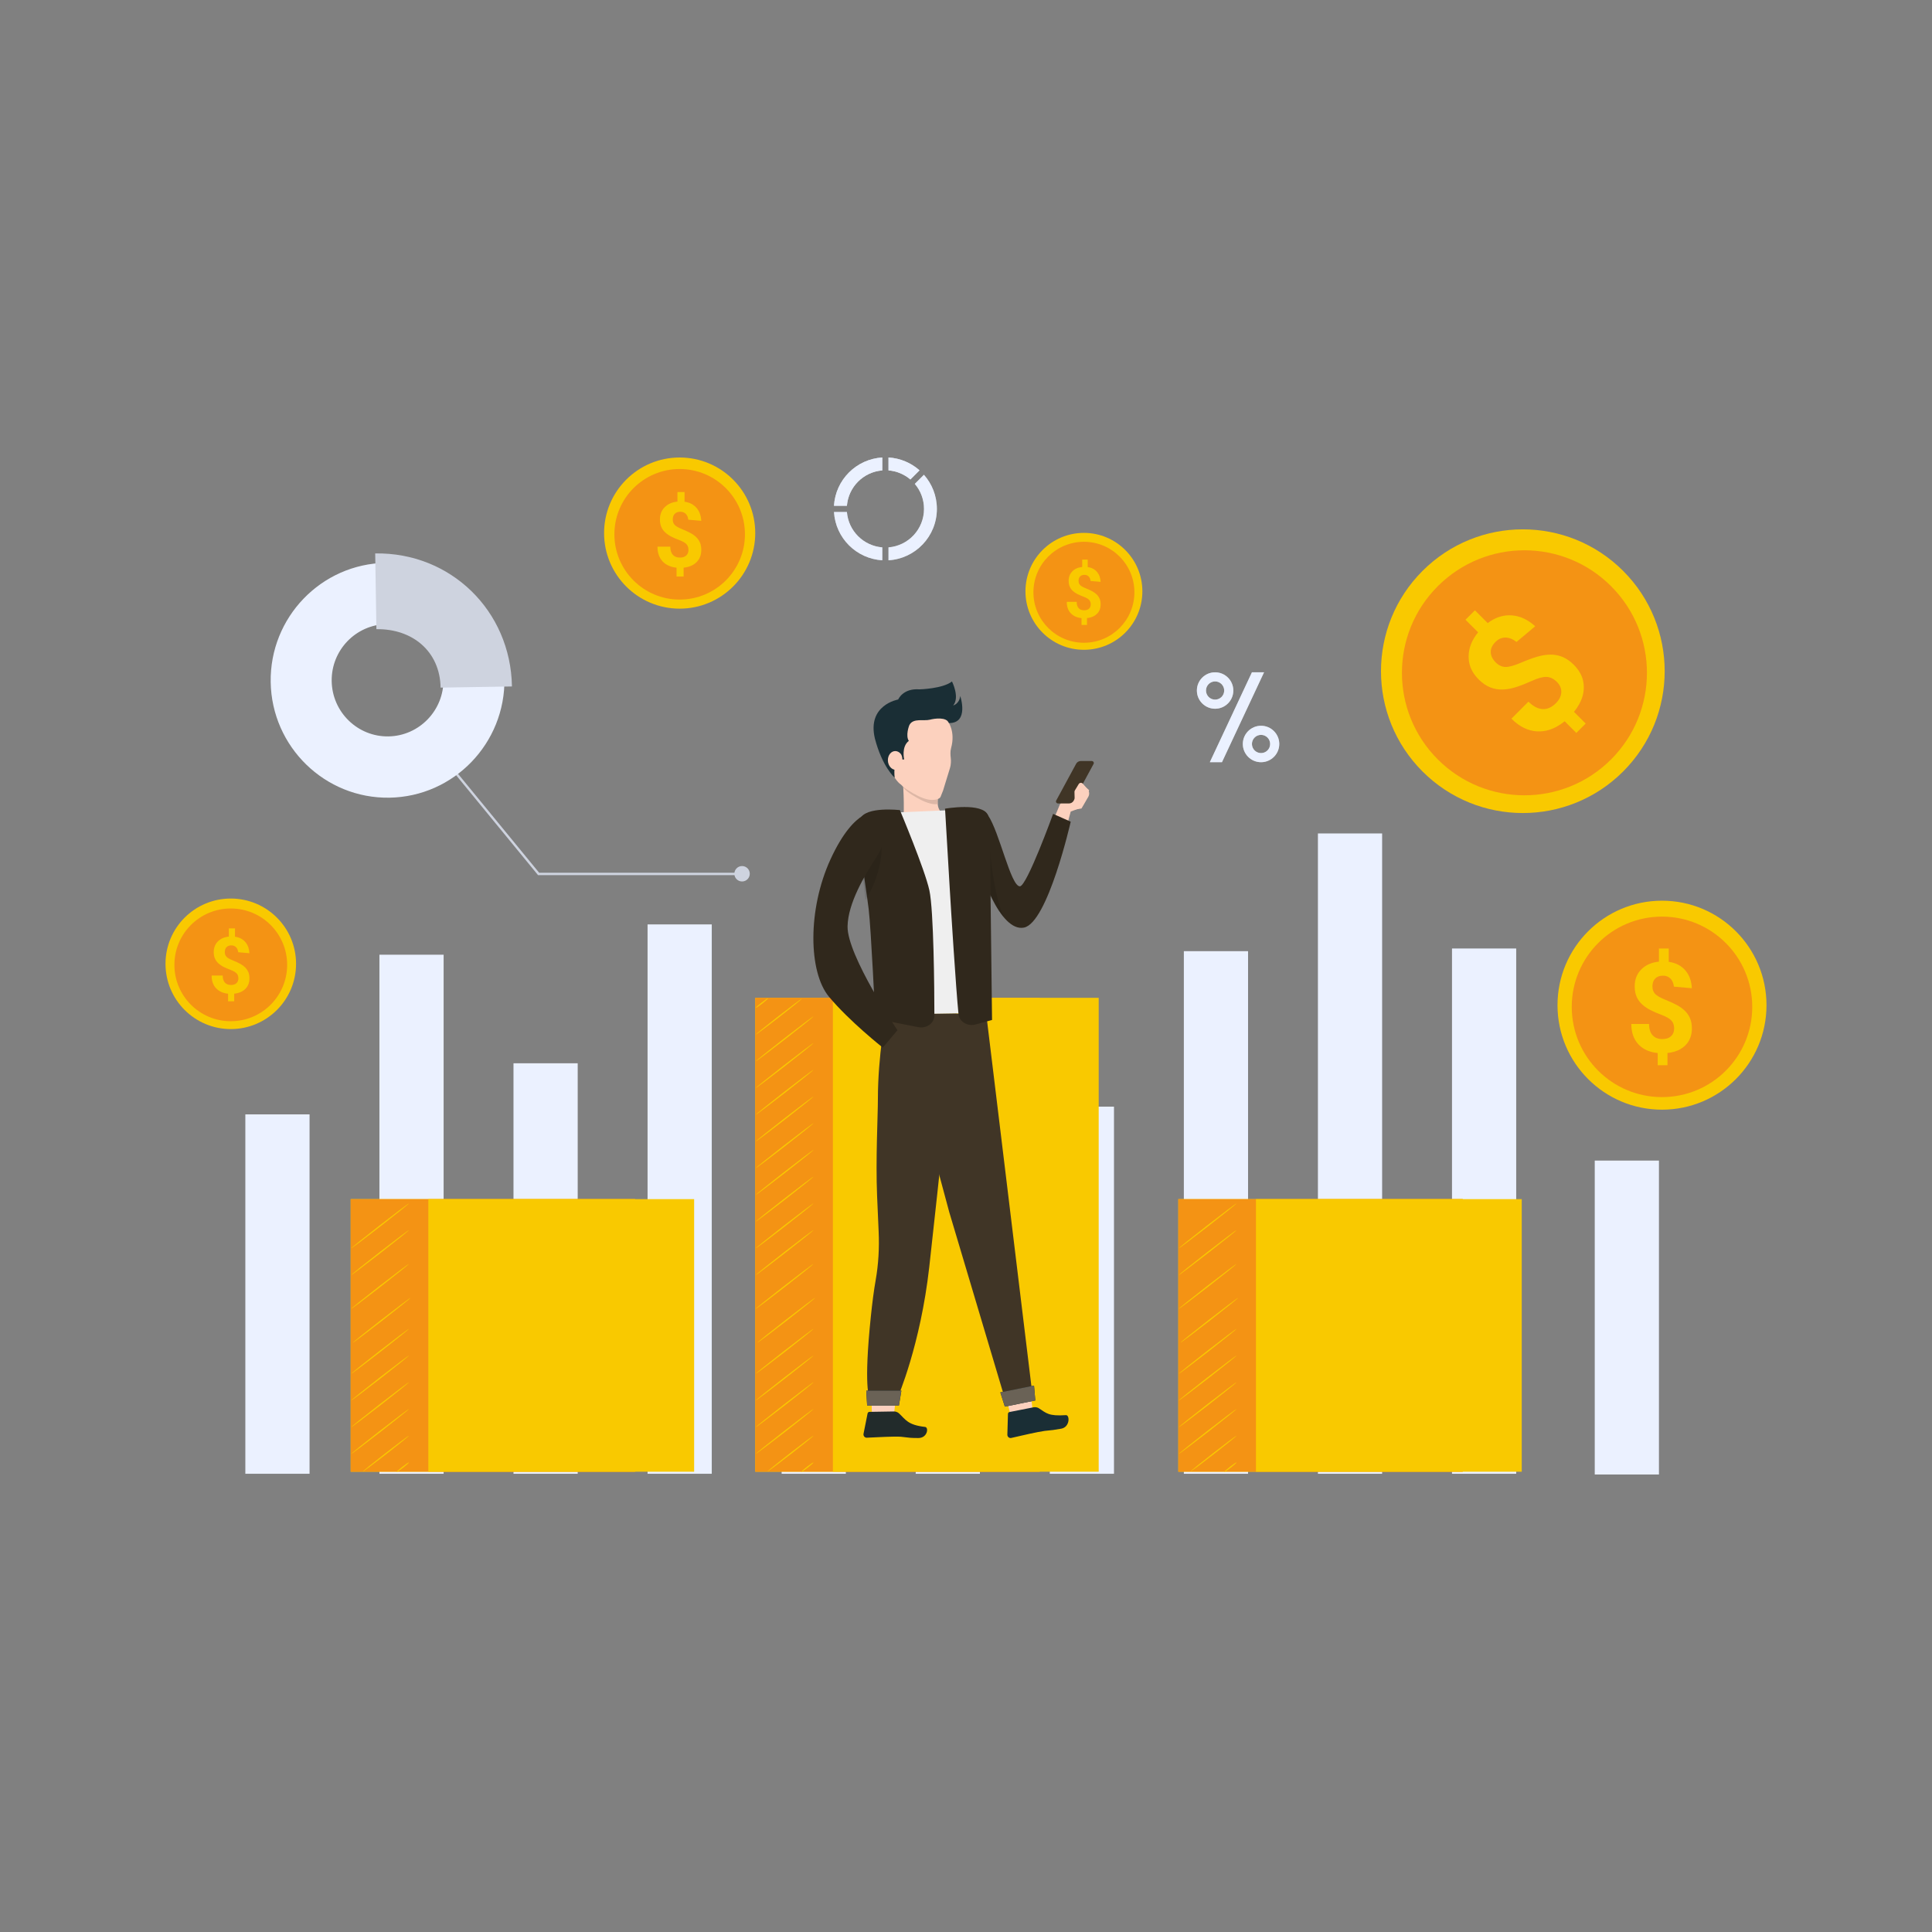 <svg id="Layer_1" enable-background="new 0 0 950 950" viewBox="0 0 950 950" xmlns="http://www.w3.org/2000/svg"><rect x="0" y="0" width="950" height="950" fill="#808080" stroke="none"/><g><g><g><g><g><g><g><g><path d="m365.326 430.304h-100.771l-44.077-53.751.899-.736 43.728 53.325h100.221z" fill="#ced3df"/></g></g></g></g></g></g><g><g><g><g><g><g><path d="m368.681 429.643c0 2.094-1.697 3.791-3.791 3.791s-3.791-1.697-3.791-3.791 1.697-3.791 3.791-3.791 3.791 1.697 3.791 3.791z" fill="#ced3df"/></g></g></g></g></g></g><g><g><g><g><g><g><g><g><path d="m133.104 335.426c-.509-31.835 24.858-58.151 56.547-58.663 31.689-.511 57.884 24.973 58.393 56.808s-24.858 58.151-56.547 58.663c-31.689.511-57.884-24.974-58.393-56.808zm84.949-1.371c-.243-15.221-12.768-27.407-27.92-27.162-15.152.244-27.281 12.827-27.037 28.049s12.768 27.407 27.92 27.162c15.151-.245 27.28-12.828 27.037-28.049z" fill="#ebf1ff"/></g></g></g></g></g></g></g><g><g><g><g><g><g><g><path d="m184.491 272.129c37.073-.598 66.648 28.174 67.244 65.419l-35.088.566c-.285-17.808-13.835-29.02-31.561-28.733z" fill="#ced3df"/></g></g></g></g></g></g></g></g></g><g><g><g><g><g><g><g><g><g><g><g><path d="m384.346 570.32h31.571v154.358h-31.571z" fill="#ebf1ff"/></g></g></g></g></g></g></g></g><g><g><g><g><g><g><g><g><path d="m784.166 570.68h31.571v154.358h-31.571z" fill="#ebf1ff"/></g></g></g></g></g></g></g></g><g><g><g><g><g><g><g><g><path d="m120.641 547.956h31.572v176.722h-31.572z" fill="#ebf1ff"/></g></g></g></g></g></g></g></g><g><g><g><g><g><g><g><g><path d="m186.567 469.451h31.572v255.227h-31.572z" fill="#ebf1ff"/></g></g></g></g></g></g></g></g><g><g><g><g><g><g><g><g><path d="m252.494 522.836h31.571v201.842h-31.571z" fill="#ebf1ff"/></g></g></g></g></g></g></g></g><g><g><g><g><g><g><g><g><path d="m318.419 454.551h31.571v270.127h-31.571z" fill="#ebf1ff"/></g></g></g></g></g></g></g></g><g><g><g><g><g><g><g><g><path d="m450.271 455.868h31.571v268.81h-31.571z" fill="#ebf1ff"/></g></g></g></g></g></g></g></g><g><g><g><g><g><g><g><g><path d="m516.198 544.155h31.571v180.523h-31.571z" fill="#ebf1ff"/></g></g></g></g></g></g></g></g><g><g><g><g><g><g><g><g><path d="m582.122 467.709h31.572v256.97h-31.572z" fill="#ebf1ff"/></g></g></g></g></g></g></g></g><g><g><g><g><g><g><g><g><path d="m648.049 409.822h31.571v314.856h-31.571z" fill="#ebf1ff"/></g></g></g></g></g></g></g></g><g><g><g><g><g><g><g><g><path d="m713.975 466.392h31.571v258.286h-31.571z" fill="#ebf1ff"/></g></g></g></g></g></g></g></g></g></g></g><g><g><g><g><g><g><g><path d="m371.369 490.649h139.852v233.025h-139.852z" fill="#f9c900"/></g></g></g></g></g></g><g><g><g><g><g><g><path d="m371.369 490.649h139.852v233.025h-139.852z" fill="#f49314"/></g></g></g></g></g></g><g><g><g><g><g><g><path d="m409.553 490.649h130.695v233.025h-130.695z" fill="#f9c900"/></g></g></g></g></g></g><g><g><g><g><g><g><g><path d="m399.963 604.909c.103.132-6.144 5.162-13.951 11.235-7.809 6.074-14.221 10.89-14.324 10.758-.102-.132 6.143-5.161 13.952-11.236 7.808-6.072 14.221-10.889 14.323-10.757z" fill="#f9c900"/></g></g></g></g></g></g></g><g><g><g><g><g><g><g><path d="m399.963 591.773c.103.132-6.144 5.162-13.951 11.235-7.809 6.074-14.221 10.89-14.324 10.758-.102-.132 6.143-5.161 13.952-11.236 7.808-6.072 14.221-10.889 14.323-10.757z" fill="#f9c900"/></g></g></g></g></g></g></g><g><g><g><g><g><g><g><path d="m399.963 578.636c.103.132-6.144 5.162-13.951 11.235-7.809 6.074-14.221 10.89-14.324 10.758-.102-.132 6.143-5.161 13.952-11.236 7.808-6.072 14.221-10.889 14.323-10.757z" fill="#f9c900"/></g></g></g></g></g></g></g><g><g><g><g><g><g><g><path d="m399.963 565.499c.103.132-6.144 5.163-13.951 11.235-7.809 6.074-14.221 10.89-14.324 10.758-.102-.132 6.143-5.161 13.952-11.236 7.808-6.072 14.221-10.889 14.323-10.757z" fill="#f9c900"/></g></g></g></g></g></g></g><g><g><g><g><g><g><g><path d="m399.963 552.363c.103.132-6.144 5.163-13.951 11.235-7.809 6.074-14.221 10.89-14.324 10.758-.102-.132 6.143-5.161 13.952-11.236 7.808-6.073 14.221-10.889 14.323-10.757z" fill="#f9c900"/></g></g></g></g></g></g></g><g><g><g><g><g><g><g><path d="m399.963 539.226c.103.132-6.144 5.163-13.951 11.235-7.809 6.074-14.221 10.89-14.324 10.758-.102-.132 6.143-5.161 13.952-11.236 7.808-6.072 14.221-10.889 14.323-10.757z" fill="#f9c900"/></g></g></g></g></g></g></g><g><g><g><g><g><g><g><path d="m399.963 526.089c.103.132-6.144 5.162-13.951 11.235-7.809 6.074-14.221 10.89-14.324 10.758-.102-.132 6.143-5.161 13.952-11.236 7.808-6.072 14.221-10.889 14.323-10.757z" fill="#f9c900"/></g></g></g></g></g></g></g><g><g><g><g><g><g><g><path d="m399.963 512.953c.103.132-6.144 5.162-13.951 11.235-7.809 6.074-14.221 10.89-14.324 10.758-.102-.132 6.143-5.161 13.952-11.236 7.808-6.073 14.221-10.889 14.323-10.757z" fill="#f9c900"/></g></g></g></g></g></g></g><g><g><g><g><g><g><g><path d="m399.963 499.816c.103.132-6.144 5.162-13.951 11.235-7.809 6.074-14.221 10.89-14.324 10.758-.102-.132 6.143-5.161 13.952-11.236 7.808-6.072 14.221-10.889 14.323-10.757z" fill="#f9c900"/></g></g></g></g></g></g></g><g><g><g><g><g><g><g><path d="m394.226 491.142c.103.132-4.86 4.163-11.082 9.003-6.225 4.842-11.352 8.659-11.455 8.527-.102-.132 4.859-4.162 11.083-9.004 6.223-4.84 11.351-8.658 11.454-8.526z" fill="#f9c900"/></g></g></g></g></g></g></g><g><g><g><g><g><g><g><path d="m377.651 490.898c.103.132-1.149 1.277-2.795 2.558-1.647 1.281-3.064 2.212-3.167 2.08-.102-.132 1.149-1.277 2.796-2.558 1.646-1.281 3.064-2.212 3.166-2.08z" fill="#f9c900"/></g></g></g></g></g></g></g><g><g><g><g><g><g><g><path d="m371.616 643.568c-.103-.132 6.144-5.162 13.951-11.235 7.809-6.074 14.221-10.89 14.324-10.758s-6.143 5.161-13.952 11.236c-7.808 6.072-14.221 10.889-14.323 10.757z" fill="#f9c900"/></g></g></g></g></g></g></g><g><g><g><g><g><g><g><path d="m372.482 660.187c-.103-.132 6.144-5.162 13.951-11.235 7.809-6.074 14.221-10.89 14.324-10.758s-6.143 5.161-13.952 11.236c-7.807 6.072-14.22 10.889-14.323 10.757z" fill="#f9c900"/></g></g></g></g></g></g></g><g><g><g><g><g><g><g><path d="m371.689 675.446c-.103-.132 6.144-5.162 13.951-11.235 7.809-6.074 14.221-10.89 14.324-10.758.102.132-6.143 5.161-13.952 11.236-7.807 6.072-14.22 10.889-14.323 10.757z" fill="#f9c900"/></g></g></g></g></g></g></g><g><g><g><g><g><g><g><path d="m371.689 688.583c-.103-.132 6.144-5.162 13.951-11.235 7.809-6.074 14.221-10.89 14.324-10.758.102.132-6.143 5.161-13.952 11.236-7.807 6.072-14.22 10.889-14.323 10.757z" fill="#f9c900"/></g></g></g></g></g></g></g><g><g><g><g><g><g><g><path d="m371.689 701.719c-.103-.132 6.144-5.163 13.951-11.235 7.809-6.074 14.221-10.89 14.324-10.758.102.132-6.143 5.161-13.952 11.236-7.807 6.072-14.22 10.889-14.323 10.757z" fill="#f9c900"/></g></g></g></g></g></g></g><g><g><g><g><g><g><g><path d="m371.689 714.856c-.103-.132 6.144-5.163 13.951-11.235 7.809-6.074 14.221-10.89 14.324-10.758.102.132-6.143 5.161-13.952 11.236-7.807 6.072-14.22 10.889-14.323 10.757z" fill="#f9c900"/></g></g></g></g></g></g></g><g><g><g><g><g><g><g><path d="m377.427 723.53c-.103-.132 4.86-4.163 11.082-9.003 6.225-4.842 11.352-8.658 11.455-8.527.102.132-4.859 4.162-11.083 9.004-6.223 4.84-11.352 8.658-11.454 8.526z" fill="#f9c900"/></g></g></g></g></g></g></g><g><g><g><g><g><g><g><path d="m394.001 723.774c-.103-.132 1.149-1.277 2.795-2.558 1.647-1.281 3.064-2.212 3.167-2.08.102.132-1.149 1.277-2.796 2.558-1.645 1.281-3.063 2.212-3.166 2.08z" fill="#f9c900"/></g></g></g></g></g></g></g></g><g><g><g><g><g><g><g><path d="m172.444 589.633h139.852v134.041h-139.852z" fill="#f9c900"/></g></g></g></g></g></g><g><g><g><g><g><g><path d="m172.444 589.633h139.852v134.041h-139.852z" fill="#f49314"/></g></g></g></g></g></g><g><g><g><g><g><g><path d="m210.629 589.633h130.695v134.041h-130.695z" fill="#f9c900"/></g></g></g></g></g></g><g><g><g><g><g><g><g><path d="m201.039 604.909c.103.132-6.144 5.162-13.951 11.235-7.809 6.074-14.221 10.89-14.324 10.758-.102-.132 6.143-5.161 13.952-11.236 7.807-6.072 14.22-10.889 14.323-10.757z" fill="#f9c900"/></g></g></g></g></g></g></g><g><g><g><g><g><g><g><path d="m201.039 591.773c.103.132-6.144 5.162-13.951 11.235-7.809 6.074-14.221 10.89-14.324 10.758-.102-.132 6.143-5.161 13.952-11.236 7.807-6.072 14.22-10.889 14.323-10.757z" fill="#f9c900"/></g></g></g></g></g></g></g><g><g><g><g><g><g><g><path d="m172.691 643.568c-.103-.132 6.144-5.162 13.951-11.235 7.809-6.074 14.221-10.89 14.324-10.758s-6.143 5.161-13.952 11.236c-7.807 6.072-14.22 10.889-14.323 10.757z" fill="#f9c900"/></g></g></g></g></g></g></g><g><g><g><g><g><g><g><path d="m173.557 660.187c-.103-.132 6.144-5.162 13.951-11.235 7.809-6.074 14.221-10.89 14.324-10.758s-6.143 5.161-13.952 11.236c-7.807 6.072-14.22 10.889-14.323 10.757z" fill="#f9c900"/></g></g></g></g></g></g></g><g><g><g><g><g><g><g><path d="m172.764 675.446c-.103-.132 6.144-5.162 13.951-11.235 7.809-6.074 14.221-10.89 14.324-10.758.102.132-6.143 5.161-13.952 11.236-7.807 6.072-14.22 10.889-14.323 10.757z" fill="#f9c900"/></g></g></g></g></g></g></g><g><g><g><g><g><g><g><path d="m172.764 688.583c-.103-.132 6.144-5.162 13.951-11.235 7.809-6.074 14.221-10.89 14.324-10.758.102.132-6.143 5.161-13.952 11.236-7.807 6.072-14.22 10.889-14.323 10.757z" fill="#f9c900"/></g></g></g></g></g></g></g><g><g><g><g><g><g><g><path d="m172.764 701.719c-.103-.132 6.144-5.163 13.951-11.235 7.809-6.074 14.221-10.89 14.324-10.758.102.132-6.143 5.161-13.952 11.236-7.807 6.072-14.22 10.889-14.323 10.757z" fill="#f9c900"/></g></g></g></g></g></g></g><g><g><g><g><g><g><g><path d="m172.764 714.856c-.103-.132 6.144-5.163 13.951-11.235 7.809-6.074 14.221-10.89 14.324-10.758.102.132-6.143 5.161-13.952 11.236-7.807 6.072-14.22 10.889-14.323 10.757z" fill="#f9c900"/></g></g></g></g></g></g></g><g><g><g><g><g><g><g><path d="m178.502 723.53c-.103-.132 4.86-4.163 11.082-9.003 6.225-4.842 11.352-8.658 11.455-8.527.102.132-4.859 4.162-11.083 9.004-6.223 4.84-11.352 8.658-11.454 8.526z" fill="#f9c900"/></g></g></g></g></g></g></g><g><g><g><g><g><g><g><path d="m195.077 723.774c-.103-.132 1.149-1.277 2.795-2.558 1.647-1.281 3.064-2.212 3.167-2.08.102.132-1.149 1.277-2.796 2.558-1.646 1.281-3.064 2.212-3.166 2.08z" fill="#f9c900"/></g></g></g></g></g></g></g></g><g><g><g><g><g><g><g><path d="m579.395 589.633h139.852v134.041h-139.852z" fill="#f9c900"/></g></g></g></g></g></g><g><g><g><g><g><g><path d="m579.395 589.633h139.852v134.041h-139.852z" fill="#f49314"/></g></g></g></g></g></g><g><g><g><g><g><g><path d="m617.579 589.633h130.695v134.041h-130.695z" fill="#f9c900"/></g></g></g></g></g></g><g><g><g><g><g><g><g><path d="m607.99 604.909c.103.132-6.144 5.162-13.951 11.235-7.809 6.074-14.221 10.89-14.324 10.758-.102-.132 6.143-5.161 13.952-11.236 7.807-6.072 14.22-10.889 14.323-10.757z" fill="#f9c900"/></g></g></g></g></g></g></g><g><g><g><g><g><g><g><path d="m607.99 591.773c.103.132-6.144 5.162-13.951 11.235-7.809 6.074-14.221 10.89-14.324 10.758-.102-.132 6.143-5.161 13.952-11.236 7.807-6.072 14.22-10.889 14.323-10.757z" fill="#f9c900"/></g></g></g></g></g></g></g><g><g><g><g><g><g><g><path d="m579.642 643.568c-.103-.132 6.144-5.162 13.951-11.235 7.809-6.074 14.221-10.89 14.324-10.758s-6.143 5.161-13.952 11.236c-7.807 6.072-14.221 10.889-14.323 10.757z" fill="#f9c900"/></g></g></g></g></g></g></g><g><g><g><g><g><g><g><path d="m580.508 660.187c-.103-.132 6.144-5.162 13.951-11.235 7.809-6.074 14.221-10.89 14.324-10.758s-6.143 5.161-13.952 11.236c-7.807 6.072-14.22 10.889-14.323 10.757z" fill="#f9c900"/></g></g></g></g></g></g></g><g><g><g><g><g><g><g><path d="m579.715 675.446c-.103-.132 6.144-5.162 13.951-11.235 7.809-6.074 14.221-10.89 14.324-10.758.102.132-6.143 5.161-13.952 11.236-7.807 6.072-14.22 10.889-14.323 10.757z" fill="#f9c900"/></g></g></g></g></g></g></g><g><g><g><g><g><g><g><path d="m579.715 688.583c-.103-.132 6.144-5.162 13.951-11.235 7.809-6.074 14.221-10.89 14.324-10.758.102.132-6.143 5.161-13.952 11.236-7.807 6.072-14.22 10.889-14.323 10.757z" fill="#f9c900"/></g></g></g></g></g></g></g><g><g><g><g><g><g><g><path d="m579.715 701.719c-.103-.132 6.144-5.163 13.951-11.235 7.809-6.074 14.221-10.89 14.324-10.758.102.132-6.143 5.161-13.952 11.236-7.807 6.072-14.22 10.889-14.323 10.757z" fill="#f9c900"/></g></g></g></g></g></g></g><g><g><g><g><g><g><g><path d="m579.715 714.856c-.103-.132 6.144-5.163 13.951-11.235 7.809-6.074 14.221-10.89 14.324-10.758.102.132-6.143 5.161-13.952 11.236-7.807 6.072-14.22 10.889-14.323 10.757z" fill="#f9c900"/></g></g></g></g></g></g></g><g><g><g><g><g><g><g><path d="m585.453 723.53c-.103-.132 4.86-4.163 11.082-9.003 6.225-4.842 11.352-8.658 11.455-8.527.102.132-4.859 4.162-11.083 9.004-6.223 4.84-11.352 8.658-11.454 8.526z" fill="#f9c900"/></g></g></g></g></g></g></g><g><g><g><g><g><g><g><path d="m602.027 723.774c-.103-.132 1.149-1.277 2.795-2.558 1.647-1.281 3.064-2.212 3.167-2.08.102.132-1.149 1.277-2.796 2.558-1.645 1.281-3.063 2.212-3.166 2.08z" fill="#f9c900"/></g></g></g></g></g></g></g></g><g><g><g><g><g><g><g><g><path d="m436.892 224.962v6.346c4.092.327 7.817 1.949 10.767 4.459l4.486-4.486c-4.112-3.644-9.415-5.97-15.253-6.319z" fill="#ebf1ff"/></g></g></g></g></g></g><g><g><g><g><g><g><path d="m433.829 269.154c-9.265-.74-16.652-8.126-17.392-17.392h-6.346c.762 12.763 10.975 22.976 23.738 23.738z" fill="#ebf1ff"/></g></g></g></g></g></g><g><g><g><g><g><g><path d="m416.437 248.699c.74-9.264 8.127-16.651 17.392-17.391v-6.346c-12.763.762-22.975 10.975-23.737 23.738h6.345z" fill="#ebf1ff"/></g></g></g></g></g><g opacity=".2"><g><g><g><g><path d="m416.437 248.699c.74-9.264 8.127-16.651 17.392-17.391v-6.346c-12.763.762-22.975 10.975-23.737 23.738h6.345z" fill="#ebf1ff"/></g></g></g></g></g></g><g><g><g><g><g><path d="m454.31 233.447-4.486 4.486c2.821 3.314 4.526 7.606 4.526 12.298 0 9.972-7.688 18.142-17.458 18.923v6.347c13.27-.792 23.788-11.8 23.788-25.269 0-6.442-2.409-12.317-6.37-16.785z" fill="#ebf1ff"/></g></g></g></g></g></g><g><g opacity=".8"><g><g><g><g><g><path d="m436.892 224.962v6.346c4.092.327 7.817 1.949 10.767 4.459l4.486-4.486c-4.112-3.644-9.415-5.97-15.253-6.319z" fill="#ebf1ff"/></g></g></g></g></g></g><g opacity=".6"><g><g><g><g><g><path d="m433.829 269.154c-9.265-.74-16.652-8.126-17.392-17.392h-6.346c.762 12.763 10.975 22.976 23.738 23.738z" fill="#ebf1ff"/></g></g></g></g></g></g><g opacity=".7"><g><g><g><g><g><path d="m416.437 248.699c.74-9.264 8.127-16.651 17.392-17.391v-6.346c-12.763.762-22.975 10.975-23.737 23.738h6.345z" fill="#ebf1ff"/></g></g></g></g></g></g><g opacity=".5"><g><g><g><g><path d="m454.31 233.447-4.486 4.486c2.821 3.314 4.526 7.606 4.526 12.298 0 9.972-7.688 18.142-17.458 18.923v6.347c13.27-.792 23.788-11.8 23.788-25.269 0-6.442-2.409-12.317-6.37-16.785z" fill="#ebf1ff"/></g></g></g></g></g></g></g><g><g><g><g><g><g><g><path d="m597.488 330.583c-4.949 0-8.96 4.01-8.96 8.96 0 4.943 4.01 8.96 8.96 8.96 4.942 0 8.959-4.017 8.959-8.96.001-4.95-4.016-8.96-8.959-8.96zm0 13.436c-2.475 0-4.483-2.002-4.483-4.476 0-2.475 2.008-4.483 4.483-4.483s4.476 2.009 4.476 4.483c.001 2.474-2.001 4.476-4.476 4.476z" fill="#ebf1ff"/></g></g></g></g></g><g><g><g><g><g><path d="m620.08 356.87c-4.949 0-8.959 4.01-8.959 8.96 0 4.943 4.01 8.96 8.959 8.96 4.942 0 8.959-4.017 8.959-8.96.001-4.95-4.016-8.96-8.959-8.96zm0 13.436c-2.475 0-4.483-2.002-4.483-4.476 0-2.475 2.008-4.483 4.483-4.483s4.476 2.009 4.476 4.483c.001 2.474-2.001 4.476-4.476 4.476z" fill="#ebf1ff"/></g></g></g></g></g><g><g><g><g><g><g><path d="m600.851 374.793h-5.954l20.701-44.207h5.955z" fill="#ebf1ff"/></g></g></g></g></g></g></g><g opacity=".5"><g><g><g><g><g><path d="m597.488 330.583c-4.949 0-8.96 4.01-8.96 8.96 0 4.943 4.01 8.96 8.96 8.96 4.942 0 8.959-4.017 8.959-8.96.001-4.95-4.016-8.96-8.959-8.96zm0 13.436c-2.475 0-4.483-2.002-4.483-4.476 0-2.475 2.008-4.483 4.483-4.483s4.476 2.009 4.476 4.483c.001 2.474-2.001 4.476-4.476 4.476z" fill="#ebf1ff"/></g></g></g></g></g><g><g><g><g><g><path d="m620.08 356.87c-4.949 0-8.959 4.01-8.959 8.96 0 4.943 4.01 8.96 8.959 8.96 4.942 0 8.959-4.017 8.959-8.96.001-4.95-4.016-8.96-8.959-8.96zm0 13.436c-2.475 0-4.483-2.002-4.483-4.476 0-2.475 2.008-4.483 4.483-4.483s4.476 2.009 4.476 4.483c.001 2.474-2.001 4.476-4.476 4.476z" fill="#ebf1ff"/></g></g></g></g></g><g><g><g><g><g><g><path d="m600.851 374.793h-5.954l20.701-44.207h5.955z" fill="#ebf1ff"/></g></g></g></g></g></g></g></g><g><g><g><g><g><g><g><path d="m798.124 280.716c27.241 27.241 27.241 71.399-.002 98.642-27.233 27.233-71.397 27.239-98.638-.002s-27.235-71.405-.002-98.638c27.243-27.243 71.401-27.243 98.642-.002z" fill="#f9c900"/></g></g></g></g></g><g><g><g><g><g><path d="m792.189 288.231c23.525 23.525 23.526 61.665-.002 85.192-23.52 23.52-61.663 23.523-85.188-.002s-23.522-61.668-.002-85.188c23.528-23.528 61.667-23.528 85.192-.002z" fill="#f49314"/></g></g></g></g></g><g><g><g><g><g><path d="m768.441 323.074c-1.587-.664-3.245-1.052-4.971-1.154-.3-.02-.603-.031-.909-.031-2.057-.01-4.236.317-6.545.984-2.309.664-5.077 1.689-8.312 3.068-3.235 1.382-5.72 2.053-7.457 2.012-1.74-.037-3.34-.79-4.808-2.258-.269-.269-.514-.538-.732-.814-1.103-1.338-1.662-2.744-1.685-4.212-.031-1.767.746-3.439 2.329-5.022 1.604-1.604 3.456-2.309 5.56-2.115 1.539.14 3.133.848 4.784 2.125l9.19-7.712c-3.47-3.15-7.154-4.924-11.063-5.319-4.294-.432-8.393.817-12.292 3.752l-6.286-6.286-4.634 4.634 6.197 6.197c-3.109 3.803-4.661 7.791-4.661 11.962 0 3.528 1.165 6.728 3.497 9.606.426.528.892 1.042 1.396 1.546 1.893 1.89 3.827 3.218 5.809 3.981 1.978.763 4.018 1.107 6.122 1.028 1.607-.061 3.276-.313 5.005-.763.531-.136 1.069-.293 1.614-.466 2.309-.746 4.91-1.774 7.804-3.085 2.898-1.314 5.251-1.941 7.069-1.883 1.607.051 3.126.701 4.552 1.951.184.16.364.33.545.511 1.522 1.525 2.244 3.228 2.155 5.111-.085 1.883-.981 3.674-2.68 5.373-2.046 2.046-4.226 3.003-6.545 2.867-2.115-.126-4.222-1.147-6.323-3.078-.201-.18-.398-.371-.599-.572l-6.718 6.718-1.651 1.651c3.96 3.96 8.216 6.044 12.772 6.255 1.839.085 3.664-.133 5.472-.657 2.676-.773 5.322-2.217 7.937-4.324l5.734 5.737 4.607-4.607-5.765-5.761c.987-1.212 1.825-2.431 2.513-3.657l.003-.007c1.546-2.775 2.322-5.574 2.322-8.414 0-3.984-1.556-7.586-4.665-10.801-.085-.089-.174-.177-.259-.262-1.754-1.755-3.566-3.025-5.428-3.809z" fill="#f9c900"/></g></g></g></g></g></g><g><g><g><g><g><g><path d="m868.617 494.269c0 28.38-23.003 51.382-51.384 51.382-28.372 0-51.38-23.003-51.38-51.382 0-28.38 23.009-51.382 51.38-51.382 28.382 0 51.384 23.002 51.384 51.382z" fill="#f9c900"/></g></g></g></g></g><g><g><g><g><g><path d="m861.611 495.092c0 24.509-19.867 44.376-44.378 44.376-24.503 0-44.374-19.867-44.374-44.376s19.871-44.376 44.374-44.376c24.511 0 44.378 19.867 44.378 44.376z" fill="#f49314"/></g></g></g></g></g><g><g><g><g><g><path d="m831.09 500.872c-.481-1.172-1.142-2.238-1.988-3.191-.145-.167-.298-.33-.458-.49-1.066-1.077-2.371-2.042-3.922-2.897-1.548-.857-3.524-1.765-5.928-2.732-2.405-.965-4.049-1.91-4.933-2.836-.887-.926-1.329-2.152-1.329-3.68 0-.28.012-.548.043-.805.122-1.272.564-2.295 1.316-3.072.905-.937 2.18-1.403 3.829-1.403 1.671 0 3.003.598 3.998 1.795.729.874 1.19 2.073 1.385 3.599l8.805.77c-.167-3.448-1.162-6.291-2.992-8.533-2.011-2.462-4.798-3.947-8.358-4.449v-6.548h-4.828v6.456c-3.601.362-6.486 1.63-8.659 3.803-1.838 1.838-2.898 4.111-3.182 6.825-.053.497-.078 1.008-.078 1.533.002 1.971.318 3.67.952 5.099.633 1.428 1.517 2.669 2.654 3.725.869.805 1.869 1.543 3.005 2.21.348.206.71.404 1.084.598 1.591.814 3.482 1.634 5.672 2.458 2.194.825 3.746 1.724 4.663 2.701.811.864 1.263 1.994 1.355 3.388.012.179.018.362.018.55-.002 1.587-.513 2.85-1.54 3.785-1.025.937-2.425 1.403-4.195 1.403-2.132 0-3.766-.637-4.903-1.916-1.036-1.167-1.602-2.797-1.69-4.897-.011-.199-.014-.401-.014-.61h-6.999-1.721c0 4.126 1.132 7.428 3.395 9.911.913 1.002 1.978 1.839 3.193 2.508 1.797.991 3.927 1.618 6.387 1.882l-.002 5.976h4.8l-.002-6.004c1.146-.117 2.217-.316 3.214-.596l.005-.002c2.251-.64 4.113-1.694 5.593-3.173 2.075-2.075 3.141-4.762 3.196-8.056.002-.09.002-.183.002-.271.001-1.831-.281-3.436-.843-4.814z" fill="#f9c900"/></g></g></g></g></g></g><g><g><g><g><g><g><path d="m561.725 290.773c0 15.876-12.868 28.744-28.745 28.744-15.872 0-28.743-12.868-28.743-28.744s12.871-28.744 28.743-28.744c15.877-.001 28.745 12.867 28.745 28.744z" fill="#f9c900"/></g></g></g></g></g><g><g><g><g><g><path d="m557.806 291.233c0 13.711-11.114 24.825-24.826 24.825-13.707 0-24.824-11.114-24.824-24.825s11.116-24.825 24.824-24.825c13.712 0 24.826 11.114 24.826 24.825z" fill="#f49314"/></g></g></g></g></g><g><g><g><g><g><path d="m540.732 294.467c-.269-.656-.639-1.252-1.112-1.785-.081-.093-.167-.185-.256-.274-.596-.602-1.327-1.142-2.194-1.62-.866-.479-1.972-.987-3.316-1.528-1.345-.54-2.265-1.069-2.759-1.587-.496-.518-.743-1.204-.743-2.059 0-.157.007-.307.024-.45.068-.711.316-1.284.736-1.719.506-.524 1.219-.785 2.142-.785.935 0 1.68.334 2.237 1.004.408.489.666 1.16.775 2.013l4.926.431c-.093-1.929-.65-3.52-1.674-4.774-1.125-1.377-2.684-2.208-4.675-2.489v-3.663h-2.701v3.612c-2.014.202-3.629.912-4.844 2.127-1.028 1.028-1.621 2.3-1.78 3.818-.03.278-.044.564-.044.857.001 1.102.178 2.053.533 2.853.354.799.848 1.493 1.484 2.084.486.451 1.046.863 1.681 1.236.195.115.397.226.606.334.89.455 1.948.914 3.173 1.375 1.227.461 2.096.964 2.609 1.511.453.483.706 1.115.758 1.895.007.1.01.202.01.308-.001.888-.287 1.595-.861 2.117-.574.524-1.356.785-2.347.785-1.193 0-2.107-.356-2.743-1.072-.58-.653-.896-1.565-.946-2.74-.006-.111-.008-.224-.008-.341h-3.915-.963c0 2.308.633 4.156 1.899 5.545.511.561 1.106 1.029 1.786 1.403 1.005.555 2.197.905 3.573 1.053l-.001 3.343h2.685l-.001-3.359c.641-.065 1.24-.177 1.798-.333l.003-.001c1.259-.358 2.301-.948 3.129-1.775 1.161-1.161 1.757-2.664 1.788-4.507.001-.051.001-.102.001-.152-.001-1.023-.159-1.921-.473-2.691z" fill="#f9c900"/></g></g></g></g></g></g><g><g><g><g><g><g><path d="m371.369 262.126c0 20.527-16.637 37.164-37.166 37.164-20.521 0-37.163-16.637-37.163-37.164s16.642-37.164 37.163-37.164c20.529 0 37.166 16.637 37.166 37.164z" fill="#f9c900"/></g></g></g></g></g><g><g><g><g><g><path d="m366.302 262.722c0 17.727-14.37 32.097-32.098 32.097-17.723 0-32.095-14.37-32.095-32.097s14.372-32.097 32.095-32.097c17.728 0 32.098 14.369 32.098 32.097z" fill="#f49314"/></g></g></g></g></g><g><g><g><g><g><path d="m344.226 266.902c-.348-.848-.826-1.619-1.438-2.308-.105-.121-.216-.239-.331-.354-.771-.779-1.715-1.477-2.837-2.095-1.12-.62-2.549-1.276-4.287-1.976-1.74-.698-2.929-1.382-3.568-2.051-.641-.67-.961-1.556-.961-2.662 0-.203.009-.396.031-.582.089-.92.408-1.66.952-2.222.654-.677 1.577-1.015 2.77-1.015 1.208 0 2.172.432 2.892 1.298.527.633.861 1.5 1.002 2.603l6.368.557c-.121-2.494-.84-4.55-2.164-6.172-1.455-1.781-3.47-2.854-6.045-3.218v-4.736h-3.492v4.67c-2.604.262-4.692 1.179-6.263 2.751-1.329 1.329-2.096 2.974-2.302 4.937-.038.359-.056.729-.056 1.108.001 1.425.23 2.654.689 3.688.458 1.033 1.097 1.931 1.919 2.694.629.582 1.352 1.116 2.173 1.598.251.149.513.293.784.432 1.151.589 2.518 1.182 4.103 1.778 1.587.597 2.71 1.247 3.373 1.954.586.625.913 1.442.98 2.45.009.13.013.262.013.398-.001 1.148-.371 2.062-1.114 2.738-.742.677-1.754 1.015-3.034 1.015-1.542 0-2.724-.461-3.546-1.386-.749-.844-1.158-2.023-1.223-3.542-.008-.144-.01-.29-.01-.441h-5.062-1.244c0 2.984.819 5.373 2.455 7.169.661.725 1.43 1.33 2.309 1.814 1.3.717 2.84 1.17 4.62 1.361l-.001 4.322h3.472l-.001-4.343c.829-.085 1.604-.228 2.325-.431l.004-.001c1.628-.463 2.975-1.225 4.045-2.295 1.501-1.501 2.272-3.445 2.312-5.827.001-.065.001-.132.001-.196-.002-1.324-.206-2.485-.613-3.482z" fill="#f9c900"/></g></g></g></g></g></g><g><g><g><g><g><g><path d="m145.577 473.923c0 17.728-14.369 32.097-32.098 32.097-17.723 0-32.096-14.369-32.096-32.097s14.373-32.097 32.096-32.097c17.729 0 32.098 14.369 32.098 32.097z" fill="#f9c900"/></g></g></g></g></g><g><g><g><g><g><path d="m141.2 474.437c0 15.31-12.41 27.721-27.722 27.721-15.306 0-27.719-12.41-27.719-27.721 0-15.31 12.413-27.72 27.719-27.72 15.312 0 27.722 12.41 27.722 27.72z" fill="#f49314"/></g></g></g></g></g><g><g><g><g><g><path d="m122.135 478.047c-.3-.732-.714-1.398-1.242-1.993-.091-.104-.186-.206-.286-.306-.666-.673-1.481-1.275-2.45-1.809-.967-.535-2.202-1.102-3.703-1.706-1.502-.603-2.53-1.193-3.081-1.772-.554-.578-.83-1.344-.83-2.299 0-.175.008-.342.027-.503.076-.794.352-1.434.822-1.919.565-.585 1.362-.876 2.392-.876 1.044 0 1.876.373 2.497 1.121.455.546.743 1.295.865 2.248l5.5.481c-.104-2.154-.726-3.93-1.869-5.331-1.256-1.538-2.997-2.465-5.221-2.779v-4.091h-3.016v4.033c-2.249.226-4.052 1.018-5.409 2.376-1.148 1.148-1.81 2.568-1.988 4.263-.033.31-.049.629-.049.957.001 1.231.198 2.292.595 3.185.396.892.947 1.668 1.658 2.327.543.503 1.168.964 1.877 1.381.217.129.443.253.677.373.994.509 2.175 1.02 3.543 1.536 1.371.515 2.34 1.077 2.913 1.688.506.54.789 1.245.847 2.116.008.112.011.226.011.343-.001.992-.32 1.781-.962 2.364-.64.585-1.515.876-2.62.876-1.332 0-2.352-.398-3.062-1.197-.647-.729-1.001-1.747-1.056-3.059-.007-.124-.009-.25-.009-.381h-4.372-1.075c0 2.577.707 4.64 2.121 6.191.571.626 1.235 1.149 1.994 1.567 1.122.619 2.453 1.01 3.99 1.176l-.001 3.733h2.998l-.001-3.751c.716-.073 1.385-.197 2.008-.372l.003-.001c1.406-.4 2.569-1.058 3.493-1.982 1.296-1.296 1.962-2.975 1.997-5.032.001-.056.001-.114.001-.17 0-1.142-.176-2.145-.527-3.006z" fill="#f9c900"/></g></g></g></g></g></g></g><g><g><g><g><g><g><g><path d="m493.369 682.295 3.998 15.121 10.701-1.677-1.857-15.457z" fill="#fcd1be"/></g></g></g></g></g><g><g><g><g><g><g><path d="m508.039 692.028-11.631 2.288c-.438.086-.76.474-.775.933l-.296 10.161c-.033.901.65 1.659 1.525 1.692.112.004.225-.004.335-.024 4.179-.899 7.863-1.869 13.085-2.889 6.161-1.21 4.271-.36 11.533-1.678 4.375-.799 4.242-6.772 2.346-6.659-8.672.567-9.589-.969-13.434-3.449-.821-.461-1.778-.594-2.688-.375z" fill="#1a2e35"/></g></g></g></g></g></g></g><g><g><g><g><g><g><path d="m441.299 680.282-1.744 15.569h-10.824l-.421-15.569z" fill="#fcd1be"/></g></g></g></g></g><g><g><g><g><g><g><path d="m439.361 694.042-11.84.197c-.446.007-.828.332-.919.782l-1.985 9.957c-.182.882.364 1.749 1.22 1.937.11.024.222.036.334.036 4.267-.147 8.058-.451 13.372-.531 6.271-.102 4.692.697 12.066.683 4.443-.013 5.175-5.228 3.288-5.452-8.638-.975-9.575-3.641-12.95-6.764-.733-.599-1.653-.9-2.586-.845z" fill="#222b2b"/></g></g></g></g></g></g></g><g><g><g><g><g><path d="m454.975 552.221 11.819 43.9 27.148 91.037 13.711-1.539-22.731-187.274h-35.297c-.001 0-10.525 40.022 5.35 53.876z" fill="#403526"/></g></g></g></g></g><g><g><g><g><g><path d="m470.283 498.345s-9.02 86.203-13.35 124.686-15.514 64.128-15.514 64.128h-13.891s-2.984-4.623.703-40.016c.691-6.636 1.467-12.644 2.335-17.556 1.401-7.931 1.851-16.015 1.479-24.076-.235-5.102-.503-11.143-.762-17.497-.743-18.227.397-39.033.397-47.721 0-21.166 3.966-41.947 3.966-41.947h34.637z" fill="#403526"/></g></g></g></g></g><g><g><g><g><g><g><path d="m466.955 401.449c-6.481-1.583-6.16-5.961-5.681-10.508.111-1.138-1.663-2.222-1.414-3.336l-8.079-6.954-9.189-6.454c1.599 7.397 1.996 19.09 1.774 26.48 5.372 2.961 10.893 5.624 16.539 7.98 6.05-3.32 6.05-7.208 6.05-7.208z" fill="#fcd1be"/></g></g></g></g></g></g><g><g><g><g><g><path d="m461.274 390.941c.111-1.138-1.663-2.222-1.414-3.337l-8.079-6.954-9.189-6.455c.787 3.643 1.282 8.327 1.556 13.026 1.213 1.496 2.836 2.679 4.359 3.639 2.989 1.88 6.619 3.912 10.058 4.488.553.093 1.539.152 2.543.06-.134-1.401.003-2.923.166-4.467z" fill="#ddb7a6"/></g></g></g></g></g><g><g><g><g><g><g><path d="m485.076 404.096v93.929l-51.474.866-8.219-92.232c-.371-3.517 2.598-6.6 6.518-6.768l45.97-1.978c3.922-.17 7.205 2.647 7.205 6.183z" fill="#efefef"/></g></g></g></g></g></g><g><g><g><g><g><g><path d="m508.442 681.325.643 7.315-14.977 3.027-2.23-7z" fill="#1a2e35"/></g></g></g></g></g><g><g><g><g><g><path d="m508.442 681.325.643 7.315-14.977 3.027-2.23-7z" fill="#6a6256"/></g></g></g></g></g></g><g><g><g><g><g><g><path d="m443.223 683.813-1.203 7.309h-15.632l-.424-7.309z" fill="#1a2e35"/></g></g></g></g></g><g><g><g><g><g><path d="m443.223 683.813-1.203 7.309h-15.632l-.424-7.309z" fill="#6a6256"/></g></g></g></g></g></g><g><g><g><g><g><path d="m442.503 398.354s12.237 29.127 14.488 39.415c2.16 9.874 2.459 49.039 2.465 61.556.002 3.798-3.93 6.594-8.037 5.729l-21.028-4.16s-2.061-43.993-3.25-53.868c-1.332-11.062-6.283-39.511-4.213-44.343 2.71-6.326 19.575-4.329 19.575-4.329z" fill="#30281c"/></g></g></g></g></g><g opacity=".1"><g><g><g><g><path d="m425.633 442.56c9.034-14.785 7.879-27.444 7.879-27.444l-4.177-1.377-5.947 9.408c.605 6.22 1.46 13.163 2.245 19.413z"/></g></g></g></g></g><g><g><g><g><g><path d="m432.277 402.939c-1.495-2.631-5.165-3.558-7.901-1.925-4.018 2.399-9.851 8.103-16.031 21.597-11.305 24.685-10.824 55.384-.722 67.51s26.459 25.004 26.459 25.004l7.216-8.547s-24.775-36.762-24.535-51.053c.194-11.508 8.59-25.324 13.47-32.913 2.87-4.462 7.127-10.73 2.044-19.673z" fill="#30281c"/></g></g></g></g></g><g><g><g><g><g><g><path d="m517.352 404.688 3.815-9.094 8.453-11.931 5.927 4.863-2.721 6.831c-.39.979-1.218 1.766-2.283 2.169l-4.049 1.533-2.285 8.445z" fill="#fcd1be"/></g></g></g></g></g><g><g><g><g><g><path d="m485.798 400.85c5.691 8.273 11.185 34.97 15.695 34.97 3.428 0 16.341-35.625 16.341-35.625l8.659 3.843s-11.289 49.808-23.015 52.082-22.17-27.344-23.813-38.976c-.62-4.381.059-25.124 6.133-16.294z" fill="#30281c"/></g></g></g></g></g><g opacity=".1"><g><g><g><g><path d="m482.612 409.825-3.068 5.969c.031.536.071 1 .121 1.35 1.161 8.219 6.718 25.404 14.014 33.988-5.869-12.868-7.313-38.071-7.313-38.071z"/></g></g></g></g></g><g><g><g><g><g><path d="m464.693 397.636s1.72 29.263 2.307 39.158c.599 10.122 3.046 49.24 4.315 61.857.387 3.848 4.714 6.316 8.748 4.999l7.745-2.107-.722-60.267s.223-36.703-1.289-40.427c-2.615-6.441-21.104-3.213-21.104-3.213z" fill="#30281c"/></g></g></g></g></g></g><g><g><g><g><g><g><path d="m525.557 395.084h-5.223c-.812 0-1.343-.766-.987-1.423l9.828-18.139c.439-.811 1.354-1.326 2.357-1.326h5.223c.812 0 1.343.765.987 1.423l-9.827 18.139c-.441.811-1.355 1.326-2.358 1.326z" fill="#403526"/></g></g></g></g></g></g><g><g><g><g><g><path d="m534.732 387.955-2.292-2.596c-.568-.643-1.575-.548-2.021.19l-1.889 3.129c-.131.217-.197.468-.191.723l.205 8.694 3.245-.54 3.32-5.711c.72-1.24.567-2.82-.377-3.889z" fill="#fcd1be"/></g></g></g></g></g><g><g><g><g><g><path d="m442.886 385.664s-3.167-1.655-6.461-10.465c0 0-7.51-10.57-1.393-21.956 0 0 3.74-9.688 19.74-6.26 0 .001.341 26.401-11.886 38.681z" fill="#fcd1be"/></g></g></g></g></g><g><g><g><g><g><path d="m462.514 391.754 1.204-3.001s3.442-11.213 3.442-11.215c.43-1.41.534-3.317.357-4.792-.194-1.605-.29-3.277.164-4.943 2.213-8.075-1.452-12.865-1.452-12.865-3.93-7.869-14.389-8.564-14.389-8.564-12.977-.18-14.925 13.299-14.925 13.299-2.673 8.872 3.474 16.824 3.484 16.841.491.633.032 3.583.136 4.437.456 3.642 3.493 6.068 6.212 7.781 2.989 1.88 6.619 3.911 10.058 4.487 1.307.219 5.02.257 5.709-1.465z" fill="#fcd1be"/></g></g></g></g></g><g><g><g><g><g><path d="m430.202 363.155c3.653 13.998 9.721 19.234 9.721 19.234s-1.284-10.591 3.79-8.935l.89-.016s-1.508-6.24 2.279-9.13c-1.634-2.489-.021-7.254.358-7.93 1.921-3.397 6.981-1.702 10.018-2.495 2.348-.614 8.156-1.431 9.357 1.658 10.076.108 5.548-13.309 5.548-13.309-.429 3.896-3.463 4.652-3.463 4.652 3.367-4.032-.595-11.802-.595-11.802-4.512 3.594-15.968 3.885-15.968 3.885-8.205-.624-10.478 4.99-10.478 4.99s-15.421 2.613-11.457 19.198z" fill="#1a2e35"/></g></g></g></g></g><g><g><g><g><g><g><g><g><path d="m442.285 377.915c-.476.401-1.088.637-1.853.63-2.07-.017-3.788-2.097-3.84-4.647-.05-2.545 1.581-4.598 3.649-4.582.981.008 1.884.48 2.566 1.246.993 1.116 1.026 3.19.795 4.623-.188 1.145-.602 2.129-1.317 2.73z" fill="#fcd1be"/></g></g></g></g></g></g></g></g></g></g></svg>